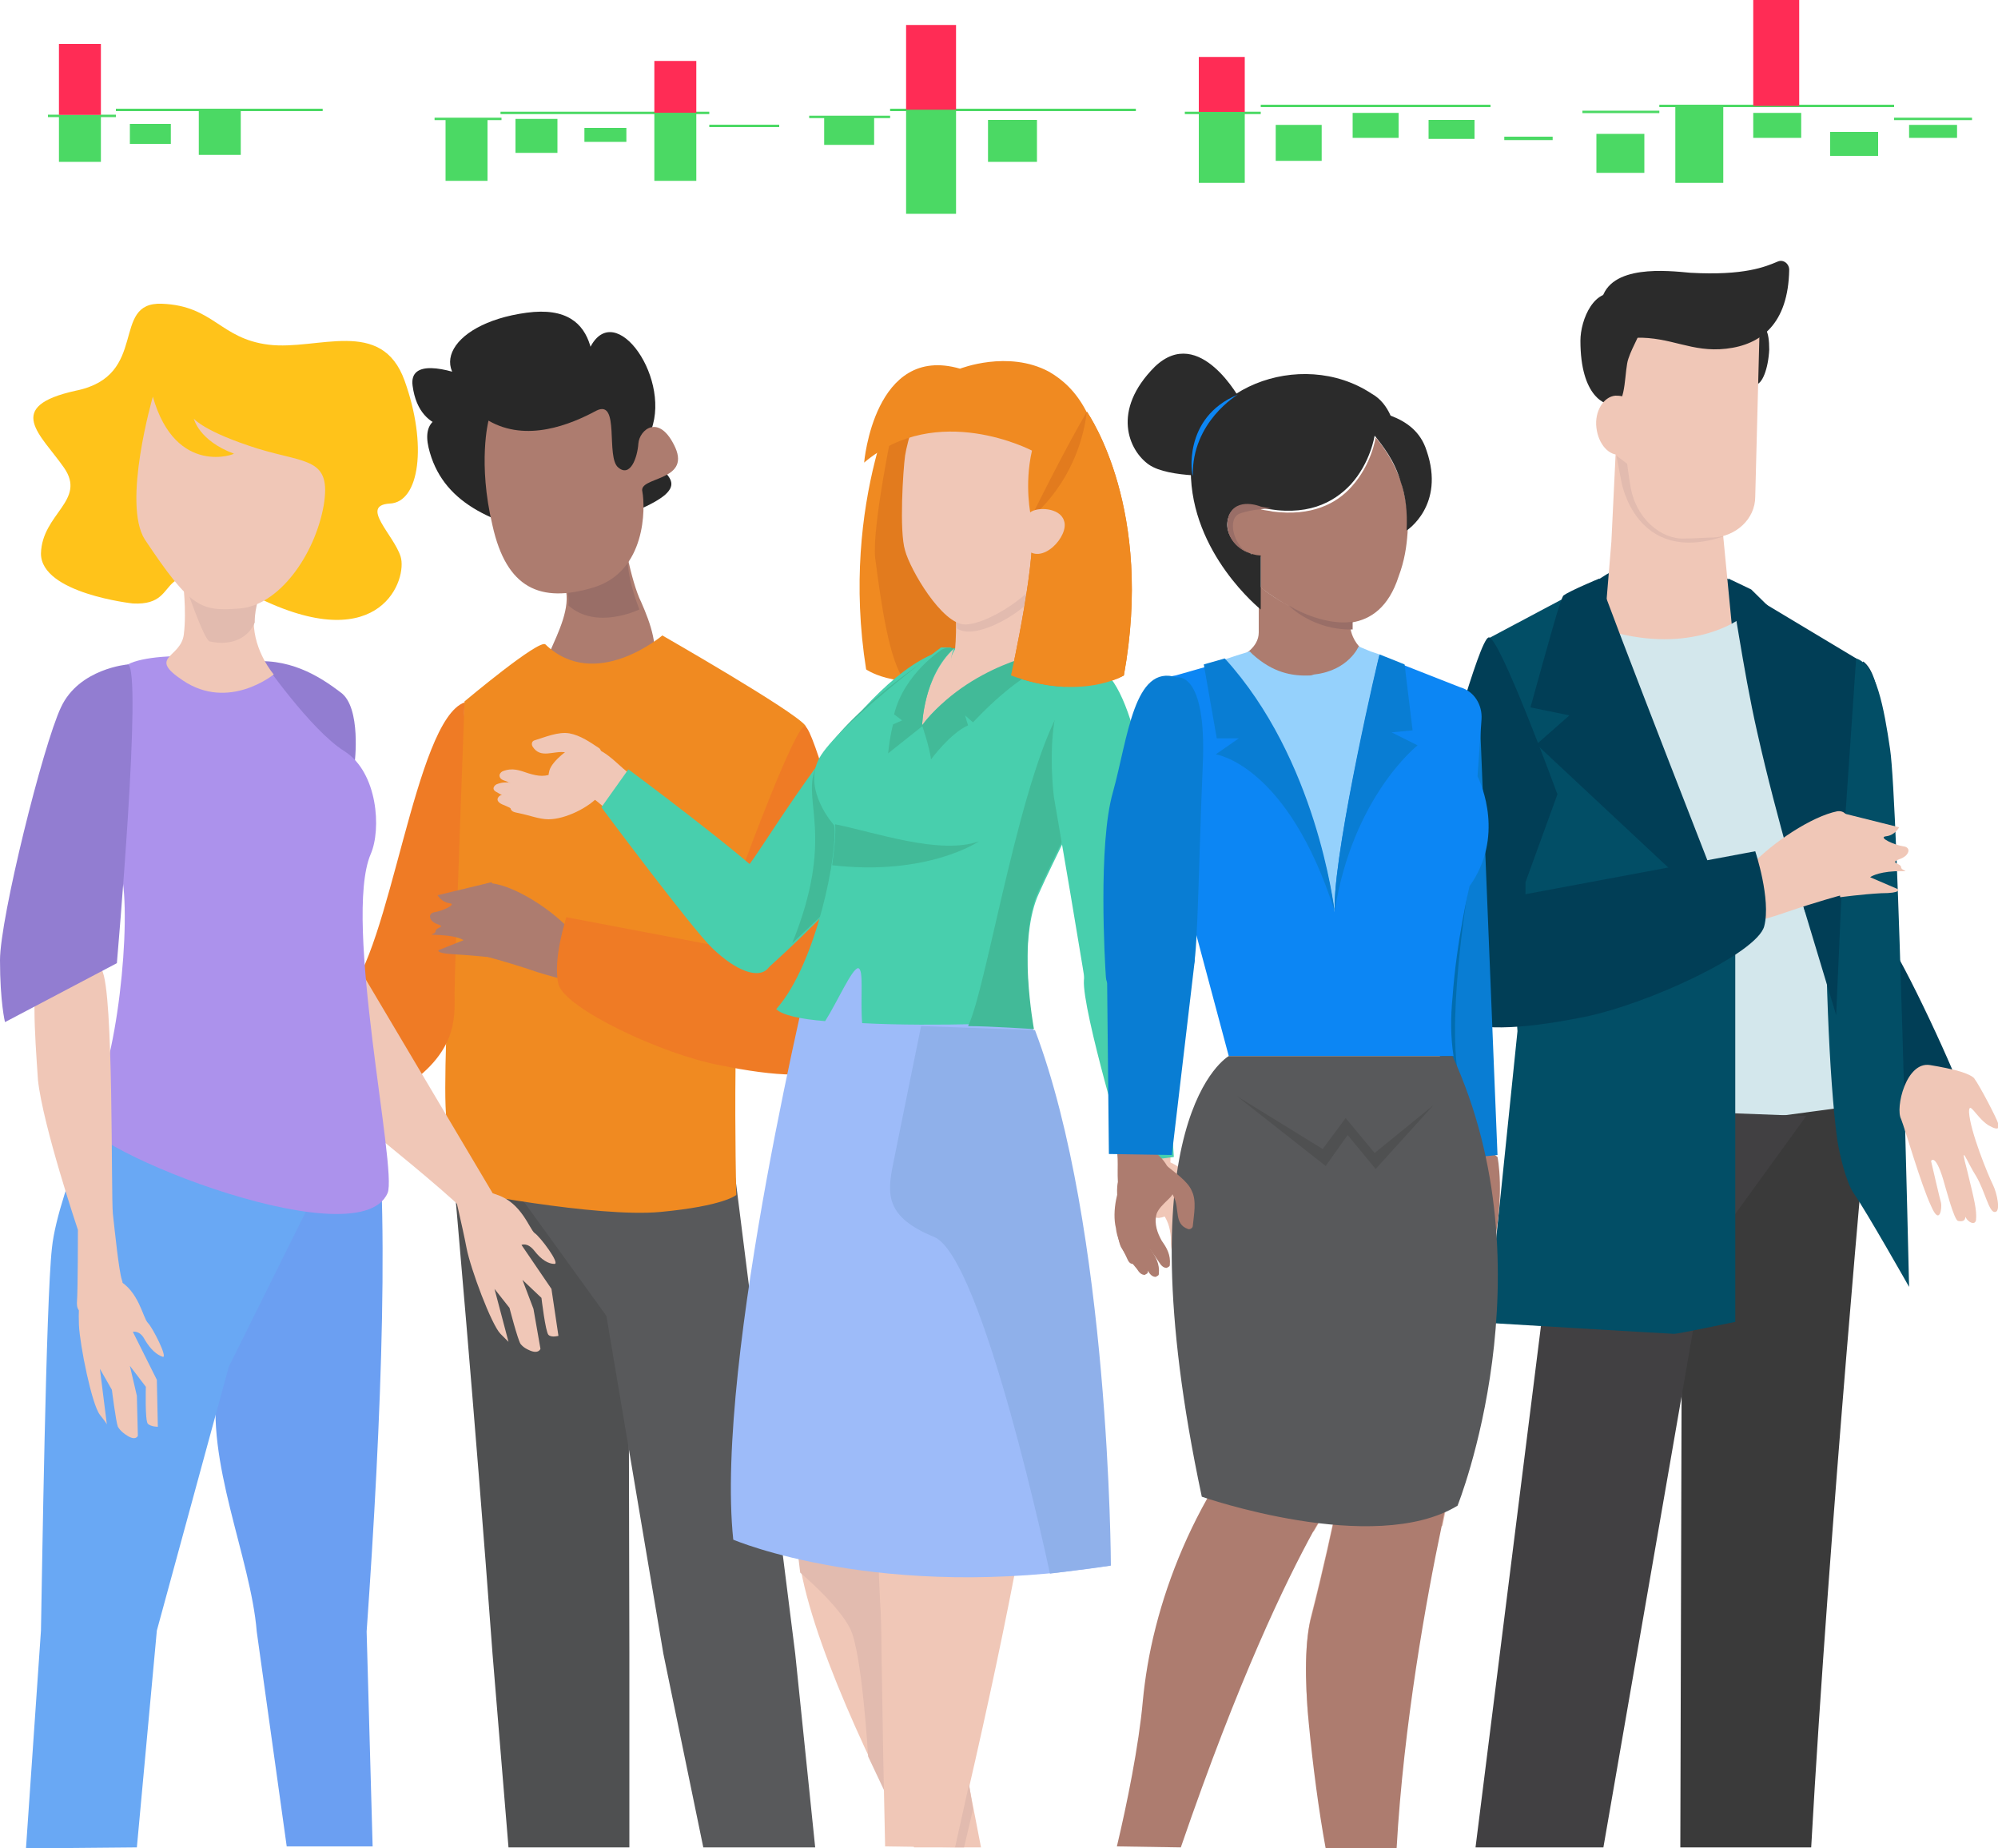 <?xml version="1.0" encoding="utf-8"?>
<!-- Generator: Adobe Illustrator 26.0.3, SVG Export Plug-In . SVG Version: 6.00 Build 0)  -->
<svg version="1.1" id="Layer_1" xmlns="http://www.w3.org/2000/svg" xmlns:xlink="http://www.w3.org/1999/xlink" x="0px" y="0px"
	 width="200px" height="185px" viewBox="0 0 200 185" style="enable-background:new 0 0 200 185;" xml:space="preserve">
<style type="text/css">
	.st0{fill:#4F5051;}
	.st1{fill:#58595B;}
	.st2{fill:#282828;}
	.st3{fill:#AD7C6F;}
	.st4{fill:#996E67;}
	.st5{fill:#F08A21;}
	.st6{fill:#EF7B25;}
	.st7{fill:#F0C7B7;}
	.st8{fill:#E27B1E;}
	.st9{fill:#48CFAD;}
	.st10{fill:#42BA98;}
	.st11{fill:#E2BBAF;}
	.st12{fill:#9DBBF9;}
	.st13{fill:#8FB0EA;}
	.st14{fill:#554E5B;}
	.st15{fill:#CE6F06;}
	.st16{fill:#013E56;}
	.st17{fill:#2B2B2B;}
	.st18{fill:#D3E7EC;}
	.st19{fill:#3A3A3A;}
	.st20{fill:#414042;}
	.st21{fill:#024E66;}
	.st22{fill:#097DD3;}
	.st23{fill:#026DAF;}
	.st24{fill:#FFBFA4;}
	.st25{fill:#0C86F4;}
	.st26{fill:#95D1FC;}
	.st27{fill:#6B9FF2;}
	.st28{fill:#69A8F4;}
	.st29{fill:#927DD1;}
	.st30{fill:#AC92EC;}
	.st31{fill:#FFC31A;}
	.st32{fill:none;stroke:#4BD964;stroke-width:0.242;stroke-miterlimit:10;}
	.st33{fill:#FF2C55;}
	.st34{fill:#4BD964;}
	.st35{fill:#4BD964;stroke:#4BD964;stroke-width:0.242;stroke-miterlimit:10;}
</style>
<g>
	<g>
		<path class="st0" d="M50.9,184.9H63v-19.5L62.9,120l-17.5-2.3c0,0,2.1,23.3,3.9,47.8L50.9,184.9z"/>
		<polygon class="st1" points="66.4,165.5 70.4,184.9 81.6,184.9 79.6,165.5 73.6,117.8 51.3,118.7 60.7,131.7 		"/>
		<g>
			<path class="st2" d="M55.6,53.7c0,0,8.6-2.1,11-4.2c2.3-2.1-2.8-2.7-1.4-6.5c2-5.5-4.1-13.7-6.4-7.6c-2.2,6,0.9,8.2,0.7,5.3
				c-0.2-2.8,1.3-10.5-6.8-9.4c-8.1,1.1-10.5,6.5-3.6,8.5c6.9,2.1-8.5-6.5-7.8-1.2c0.7,5.3,5.5,4.4,7.1,4.2c1.7-0.2-6.8-3.6-5.5,2
				C44.2,50.3,49.2,52.4,55.6,53.7z"/>
			<path class="st3" d="M62.3,53.1c0,0,0.8,5,1.9,7.2c1.8,4.1,3.9,10.7-9.3,7.6c-2.2-0.6,4.1-7.2,0.9-10.4
				C52.6,54.2,62.3,53.1,62.3,53.1z"/>
			<path class="st4" d="M63.4,53.1c0,0-1.7,1.9,0.6,7.9c0,0-4.3,2.1-7.1-0.4c0.1-1-0.1-2.1-1.1-3.2C52.6,54.2,63.4,53.1,63.4,53.1z"
				/>
			<path class="st3" d="M48.9,42.1c0,0-1.1,4.2,0.4,10.5c1.4,6.3,4.8,7.8,10.1,6.2c5.3-1.6,5.2-8,4.9-9.6c-0.4-1.5,4.8-1,3.3-4.4
				c-1.6-3.5-3.6-1.8-3.7-0.4c-0.1,1.4-0.8,3.4-2,2.4c-1.3-1,0.2-6.9-2.2-5.7C57.1,42.5,52.7,44.3,48.9,42.1z"/>
			<path class="st5" d="M54.6,64.5c-0.6-0.6-8.1,5.7-8.1,5.7s-2.2,32.2-1.9,40.5c0.4,8.4,1,8.4,1,8.4s14.1,2.8,20.5,2.2
				c6.4-0.6,7.6-1.7,7.6-1.7s-0.6-24.4,1.2-28.3s6.9-17.1,5.7-18.7c-1.2-1.5-14.3-9-14.3-9S59.6,69.3,54.6,64.5z"/>
			<path class="st6" d="M46.5,70.3c0,0-1,26.7-1,29.1s0.5,6.3-6.3,10.2c-6.8,3.9-13.1,8.7-13.1,8.7s-3-4.1-3.7-4.1
				c-0.7,0,8-10.3,12.2-14.5C39.1,95.3,41.5,72.1,46.5,70.3z"/>
			<path class="st3" d="M24.7,113.1c0,0-1.3-0.2-2.6-0.2c-0.9,0-1.7,0.1-2,0.3c-0.8,0.6-3.4,3.5-3.6,3.8c-0.2,0.3-0.5,0.9,1,0.5
				c1.4-0.4,2.6-1.9,2.2-0.8c-0.6,1.9-3.6,5.7-4.4,6.6c-0.6,0.7-1.5,2.4-1,2.6c0.6,0.2,1.7-1.9,2.9-3c1.2-1.2,2.6-3.1,1-0.4
				c-1.5,2.7-2.1,3.7-2.3,4.6c-0.1,0.6,0.7,0.4,1,0.1c0.3-0.3-0.4,0.4,0.7,0.5c0.4,0,2.1-2.8,2.7-3.7c1.4-2.4,1.7-1.4,1.7-1.4
				s-1.9,3.6-2.1,3.9c-0.2,0.3-0.6,2.4,1,0.6c1.5-1.9,4.8-7,5.4-7.7C27.1,118.3,27.3,113.4,24.7,113.1z"/>
			<path class="st3" d="M49.2,88.3l-5.4,1.3c0,0,0.4,0.7,1.2,0.8c0.8,0.1-0.8,0.8-1.5,0.9s-0.6,0.9,0.3,1.2s-0.2,0.3-0.2,0.7
				s-1.2,0.3,0.6,0.4c1.7,0.1,2.2,0.5,2.2,0.5l-2.5,1c0,0-0.3,0.3,1.4,0.4c1.7,0.1,3.7,0.3,3.7,0.3S49.8,89,49.2,88.3z"/>
			<path class="st3" d="M57.2,93.2c0,0,0.9,2.7,0.3,3.9c-0.6,1.2-1,1-3.7,0.2c-2.6-0.9-4.9-1.5-4.9-1.5s-2.1-7.8,0.3-7.4
				C51.6,88.7,55.2,91,57.2,93.2z"/>
			<path class="st6" d="M77.2,95.7l-20.5-3.9c0,0-1.4,4.2-0.8,6.7c0.6,2.4,10.3,7,16.1,8.1c5.8,1.2,9.7,1.3,12,0.1
				c2.3-1.2,6.2-5.2,3.3-13.9c-3-8.8-5.8-19.7-6.7-20.1c-0.9-0.4-6.2,14-6.2,14l2.8,7.8L77.2,95.7L77.2,95.7z"/>
		</g>
	</g>
	<g>
		<path class="st7" d="M91.5,184.9h6.7c-2.4-12.3-5.8-30.5-5.8-33c0-3.8-1-53.8-1-53.8l-9.1-1.7c0,0-3,44.5-2.5,57.7
			C80.1,161.6,86.3,175,91.5,184.9z"/>
		<g>
			<path class="st7" d="M55,77.1c-0.5,1.7,1,3.3,1.9,3.7c0.8,0.4,2.3-0.7,2.6-0.8c0.8,0.6,2,1.8,3.1,2.3c0.2,0.1,3.2-2,3.1-2.2
				c-0.4-1-2.4-2.3-3.9-3.7c-1.2-1.1-2.6-2.1-4.3-1.7C57.1,74.8,55.3,76.1,55,77.1z"/>
			<path class="st7" d="M50.7,78.2C50.4,78.1,50,78,50,77.6c0-0.1,0.1-0.3,0.3-0.4c1-0.4,1.7-0.1,2.6,0.2c1,0.3,1.7,0.4,2.7-0.1
				c0.8-0.3,1.6-0.7,2.4-1c0.4-0.2,0.6,0.4,0.2,0.6c-0.2,0.1-0.4,0.2-0.5,0.2c0.2,0.1,0.3,0.4,0.1,0.6c-1.2,1-2.8,1.9-4.4,1.5
				C52.4,79.1,51.6,78.7,50.7,78.2z"/>
			<path class="st7" d="M50.5,80.6c-0.3-0.1-0.7-0.3-0.7-0.6c0-0.1,0.1-0.3,0.3-0.4c1-0.4,1.7-0.1,2.6,0.2c1,0.3,1.7,0.4,2.7-0.1
				c0.8-0.3,1.6-0.7,2.4-1c0.4-0.2,0.6,0.4,0.2,0.6c-0.2,0.1-0.4,0.2-0.5,0.2c0.2,0.1,0.3,0.4,0.1,0.6c-1.2,1-2.8,1.9-4.4,1.5
				C52.3,81.5,51.4,81,50.5,80.6z"/>
			<path class="st7" d="M52,81.4c-0.4-0.1-0.8-0.1-0.9-0.5c-0.1-0.1,0-0.3,0.2-0.4c0.9-0.6,1.8-0.4,2.8-0.4c1.1,0.1,1.9-0.1,2.8-0.6
				c0.8-0.5,1.5-1,2.2-1.5c0.4-0.3,0.8,0.3,0.4,0.6c-0.1,0.1-0.3,0.2-0.5,0.4c0.3,0.1,1.2,0.4,1,0.6c-1,1.2-3.4,2.4-5.1,2.4
				C54,82,53,81.6,52,81.4z"/>
			<path class="st7" d="M50.1,79.5c-0.3-0.2-0.7-0.3-0.7-0.6c0-0.1,0.1-0.3,0.3-0.4c1-0.4,1.7-0.1,2.6,0.2c1,0.3,1.7,0.4,2.7-0.1
				c0.8-0.3,1.6-0.7,2.4-1c0.4-0.2,0.6,0.4,0.2,0.6c-0.2,0.1-0.4,0.2-0.5,0.2c0.2,0.1,0.3,0.4,0.1,0.6c-1.2,1-2.8,1.9-4.4,1.5
				C51.8,80.4,50.9,79.9,50.1,79.5z"/>
			<path class="st7" d="M53.3,74.7c-0.1-0.2-0.1-0.5,0.2-0.6c1-0.3,2.4-0.9,3.5-0.7c1.1,0.2,2.1,0.9,3,1.5c0.2,0.2,0.2,0.4,0,0.6
				c0,0.1-0.1,0.3-0.2,0.4c-1.2,0.6-2-0.4-3.2-0.6C55.4,75.1,54.1,76,53.3,74.7z"/>
		</g>
		<path class="st5" d="M90.5,38c0,0-6.5,12-3.8,29c0,0,3.7,2.6,9.8,0c0,0-2.5-12.6-1.7-15.8C94.8,51.2,92.4,42,90.5,38z"/>
		<path class="st8" d="M89.4,42.6c0,0-2.1,10-1.8,13.2c0.6,4.6,1.4,10.4,3,12.4c0,0,4.8-0.2,5.8-1.1c1-1-2.5-25.7-3.6-25.8
			C91.8,41,89.4,42.6,89.4,42.6z"/>
		<path class="st9" d="M96.3,68.6c0.5,2.8-3,13.4-19,27.9c-4.1,3.7-5.1-6.8-2.9-9.2c2.2-2.4,11.7-19.8,20-22.2
			C95.3,64.7,95.9,66.7,96.3,68.6z"/>
		<path class="st10" d="M92.6,66.1c0,0-9,6-11,10.9c-1.3,3.2,2,6.8-2.3,17.4c0,0,7.4-6.9,9.5-9.4c2.1-2.6,4.1-15.4,3.8-16
			C92.4,68.4,92.6,66.1,92.6,66.1z"/>
		<path class="st9" d="M76.8,97c-0.9,0.9-3,0.3-5.5-2.1c-2-1.9-11.1-14.1-11.1-14.1l2.7-3.8c0,0,11.6,8.6,14.7,11.8
			C79.6,90.9,78.8,94.9,76.8,97z"/>
		<path class="st11" d="M88.1,160.4l1.3,20.7l-2.5-5.3c0,0-0.6-10.4-1.8-12.8c-1.2-2.4-5-5.6-5-5.6l-0.4-3.3l8.2,1.7L88.1,160.4z"/>
		<path class="st7" d="M95.6,184.9c3.5-14.7,8-35.5,8.7-45.4c1.1-16.2-1.9-39.4-1.9-39.4l-10.9-2.1c0,0-0.4,14.5-2.5,22.7
			c-1.4,5.7-0.9,42.3-0.4,64.1L95.6,184.9L95.6,184.9z"/>
		<path class="st12" d="M81.5,95.5c0,0-10,40.6-8.1,58.6c0,0,14.7,6.3,37.7,2.6c0,0-0.3-37.4-8.8-56.4
			C102.3,100.3,88.8,97.4,81.5,95.5z"/>
		<path class="st12" d="M82.3,95.5c0,0-1.7,5.8-1.8,7.6c0,0,14.9,2.3,22.6,0.8l-0.9-7.2L82.3,95.5z"/>
		<path class="st9" d="M77.7,101c0.6,0.6,2.4,1,4.9,1.2c1.2-1.9,2.7-5.3,3.3-5.3c0.6,0.1,0.2,2.9,0.4,5.5c7.5,0.4,17-0.1,17-0.1
			s-1.4-8.4,0.7-12.9c0.7-1.6,1.9-4,3.2-6.7c0,0,0,0,0-0.1c0.4-0.7,0.6-1.3,1-2c0.1-0.2,0.2-0.4,0.3-0.6c0.7-1.5,1.3-3,1.9-4.3
			c0.1-0.1,0.1-0.3,0.1-0.4c0.8-2.1,1.4-3.9,1.3-4.8c0-0.1,0-0.2,0-0.2c-0.2-1-1.2-2.3-2.4-3.5c-0.2-0.2-0.5-0.4-0.7-0.6
			c-0.1,0-0.1-0.1-0.1-0.1c-1.6-1.4-3.3-2.6-3.3-2.6c-3.3,1.5-11.1,1.3-11.1,1.3S83.8,72.6,82,75.9c-1.7,3.2,1.5,6.7,1.5,6.7
			C83.9,85.1,81.8,96.4,77.7,101z"/>
		<rect x="95.2" y="51.7" class="st8" width="11.8" height="13.2"/>
		<path class="st7" d="M95.3,56.5c0.4,3.2,0.5,6.5,0.3,8.5c-2.7,4.1,9.2,0.3,9.2,0.3c-0.1-0.8-0.2-1.9-0.2-2.8
			c-0.1-2.1,0.1-4.1,0.1-4.7c0-0.1,0-0.1,0-0.1c0-0.1,0-0.1,0-0.1L95.3,56.5z"/>
		<path class="st13" d="M92.2,102.7c0,0-2.2,10.8-2.8,13.8c-0.6,3-0.8,5.3,4.1,7.3c4.9,2,11.6,33.7,11.6,33.7l6.1-0.8
			c0,0-0.1-33.8-7.6-53.6L92.2,102.7z"/>
		<path class="st11" d="M95.4,58c0.1,0.3,0.1,0.6,0.1,0.8c0.1,0.8,0.2,1.4,0.2,1.9c0.1,0.6,0,1.5,0.1,2.2c1.7,1.2,6.1-1.3,7.4-2.9
			c0.1-1.8,0.2-3.7,0.2-3.7L95.4,58z"/>
		<path class="st7" d="M106,45.9c0,0-0.4,8.9-1.4,11.2s-5.7,5.4-8,5.4c-2.3,0-5.5-5.5-6-7.4c-0.6-1.9-0.2-8.1,0-9.5
			c0.2-1.4,1.4-5.4,2.1-5.9C93.3,39,104.3,40,106,45.9z"/>
		<path class="st10" d="M83.6,82.5c4,0.8,10.5,3.1,14.4,1.7c0,0-5.1,3.5-14.7,2.4C83.3,86.4,83.7,84,83.6,82.5z"/>
		<path class="st10" d="M103.5,103c0,0-1.7-9.1,0.4-13.7c0.7-1.6,2.9-6.1,4.2-8.7c-0.7,0.7,2.4-9.6-1.4-10.5
			c-4.5,6.5-7.9,28.8-9.8,32.6C99.1,102.7,103.5,103,103.5,103z"/>
		<path class="st5" d="M103.3,45.1c-0.8,3.5-0.1,6.6-0.1,6.6c0.8-0.7,2.5-0.6,2.5-0.6s5.4-5.6,3-10l0,0c-1-1.9-2.3-3.1-3.7-3.9
			c-4.1-2.2-8.9-0.3-8.9-0.3c-8.6-2.5-9.6,9.4-9.6,9.4C93.8,40.1,103.3,45.1,103.3,45.1z"/>
		<path class="st14" d="M107.9,67.4c0,0,1.2-0.8,1.9-0.2c0.4,0.4-1.4-2-1.4-2l-1.2-0.3l0.1,1.4L107.9,67.4z"/>
		<path class="st8" d="M101.2,67.6c7,2.6,11.3,0,11.3,0c3-16.6-3.4-25.9-3.7-26.4l0,0c-2.3,3.9-5.6,10.6-5.6,10.6
			C104,55.1,101.2,67.6,101.2,67.6z"/>
		<g>
			<path class="st7" d="M116,121.9c1.7-0.2,2.8-2.1,2.8-3.1c0.1-0.8-1.4-1.9-1.7-2.2c0.3-1-0.5-2.6-0.4-3.8c0-0.2-3-2.3-3.2-2.1
				c-0.8,0.8,0.2,3.2-0.6,5.2c-0.6,1.5-0.4,3.2,0.7,4.6C113.9,120.8,115.1,121.9,116,121.9z"/>
			<path class="st7" d="M118.7,125.5c-0.1,0.4,0,0.8-0.4,0.9c-0.1,0.1-0.3,0.1-0.4-0.1c-0.7-0.8-0.7-1.5-0.7-2.5
				c-0.1-1-0.3-1.7-1-2.6c-0.6-0.7-1.2-1.2-1.8-1.9c-0.4-0.3,0.2-0.7,0.5-0.4c0.1,0.1,0.3,0.3,0.4,0.4c0-0.2,0.3-0.4,0.5-0.2
				c1.3,0.8,2.7,2,2.9,3.5C118.9,123.5,118.7,124.6,118.7,125.5z"/>
			<path class="st7" d="M120.9,124.8c-0.1,0.4,0,0.8-0.4,0.9c-0.1,0.1-0.3,0-0.4-0.1c-0.7-0.8-0.7-1.5-0.7-2.5c-0.1-1-0.3-1.7-1-2.6
				c-0.6-0.7-1.2-1.2-1.8-1.9c-0.4-0.3,0.2-0.7,0.5-0.4c0.1,0.1,0.3,0.3,0.4,0.4c0-0.2,0.3-0.4,0.5-0.2c1.3,0.8,2.7,2,2.9,3.5
				C121.2,122.9,121,123.9,120.9,124.8z"/>
			<path class="st7" d="M121.2,123.2c0.1,0.4,0.2,0.8-0.1,1c-0.1,0.1-0.3,0.1-0.4,0c-0.8-0.7-1-1.4-1.3-2.5c-0.3-1-0.7-1.8-1.5-2.5
				c-0.7-0.6-1.4-1-2.2-1.5c-0.4-0.3,0-0.8,0.4-0.6c0.2,0.1,0.3,0.2,0.5,0.3c-0.1-0.3-0.1-1.2,0.2-1.2c1.5,0.5,3.4,2.3,4,3.9
				C120.9,121.1,121.1,122.2,121.2,123.2z"/>
			<path class="st7" d="M120.1,125.6c-0.1,0.4,0,0.8-0.4,0.9c-0.1,0.1-0.3,0-0.4-0.1c-0.7-0.8-0.7-1.5-0.7-2.5c-0.1-1-0.3-1.7-1-2.6
				c-0.6-0.7-1.2-1.2-1.8-1.9c-0.4-0.3,0.2-0.7,0.5-0.4c0.1,0.1,0.3,0.3,0.4,0.4c0-0.2,0.3-0.4,0.5-0.2c1.3,0.8,2.7,2,2.9,3.5
				C120.3,123.7,120.2,124.8,120.1,125.6z"/>
			<path class="st7" d="M114.4,124.3c-0.1,0.2-0.5,0.2-0.6,0c-0.6-0.9-1.7-1.9-1.9-3c-0.2-1.1,0.1-2.3,0.4-3.4
				c0.1-0.3,0.4-0.3,0.5-0.2c0.1-0.1,0.3-0.1,0.4,0.1c1,0.9,0.4,2,0.6,3.2C114,122.2,115.3,123.1,114.4,124.3z"/>
		</g>
		<path class="st9" d="M109.3,66.8c2.8-0.4,6.6,8.9,6.7,30.4c0,5.5-6.6,7.6-6.9,4.3c-0.4-3.2-3.6-21.7-3.6-21.7
			S103.9,67.6,109.3,66.8z"/>
		<path class="st9" d="M113.1,92.4c1.1,0.1,2.1,0.9,2.8,4.2c0.6,2.6,1.6,19.2,1.6,19.2l-4.6,0.6c0,0-4.6-15.3-4.4-18.3
			C108.7,94.7,110.3,92.1,113.1,92.4z"/>
		<path class="st7" d="M95.5,64.9c0,0-0.8,1.5,0.4,1.8c1.2,0.3,6.4-0.8,6.4-0.8s-7.2,2.7-10,6.7C92.3,72.6,92.4,67.8,95.5,64.9z"/>
		<path class="st10" d="M95.5,64.9c0,0-0.6-0.2-1.2,0.1c0,0-3.8,2.4-4.8,6.5l0.8,0.6l-0.9,0.4c0,0-0.3,1-0.5,2.9l3.4-2.7
			C92.3,72.6,92.5,67.4,95.5,64.9z"/>
		<path class="st10" d="M92.3,72.6c0,0,0.7,2,0.9,3.4c0,0,1.9-2.6,3.7-3.4l-0.3-1l0.8,0.7c0,0,5-5.5,8.2-5.8l-0.8-1.2
			C104.8,65.2,97,66.5,92.3,72.6z"/>
		<path class="st5" d="M101.2,67.6c7,2.6,11.3,0,11.3,0c3-16.6-3.4-25.9-3.7-26.4l0,0c-0.9,7.1-5.6,10.6-5.6,10.6
			C104,55.1,101.2,67.6,101.2,67.6z"/>
		<path class="st7" d="M103.1,51.3c0.7-0.6,3-0.5,3.4,0.8c0.6,1.5-2.3,4.7-3.9,2.7C101.9,53.8,102.5,51.7,103.1,51.3z"/>
		<path class="st15" d="M123,95.6L123,95.6c0,0.1-0.1,0.1-0.1,0.1C123,95.7,123,95.6,123,95.6z"/>
		<polygon class="st11" points="96.5,184.9 97.4,181.1 97,178.6 95.6,184.9 		"/>
	</g>
	<g>
		<path class="st16" d="M186.5,66.2c0,0-5.7,23.7-6.3,25.9c-0.6,2.1-2,5.4,3,10.4c5,5.1,9.3,10.9,9.3,10.9s3.7-2.9,4.2-2.7
			c0.6,0.2-4.4-11-7.2-15.8S190.4,69,186.5,66.2z"/>
		<path class="st17" d="M177.1,35c-0.1,1.9-0.7,3.5-1.4,3.5c-0.7-0.1-1.7-1.7-1.7-3.6c0.1-1.9,0.6-2.5,1.7-2.5
			C176.7,32.4,177.1,33.1,177.1,35z"/>
		<path class="st16" d="M156.9,61.9c0-2.4,5.5-6.1,9-6.1c4.9,0,9.6,2.9,9.6,6.2s-4.7,5.9-9.6,5.9C161.1,68,156.9,65.3,156.9,61.9z"
			/>
		<polygon class="st7" points="173.6,65.1 160.4,65.1 161.3,54.2 161.9,41.8 172.4,52.7 		"/>
		<path class="st11" d="M161.8,45.6l0.5,2.6c0,0,1.4,8.4,10.2,5.5"/>
		<path class="st7" d="M171.5,53.8c-0.7,0-1.9,0.1-2.9,0.1c-2.3,0.1-4.9-2-5.4-5.3c-0.3-1.7-0.7-5.2-0.7-5.2l-1.1-12.7l14.8-0.3
			l-0.5,19.3C175.7,52,173.7,53.7,171.5,53.8z"/>
		<path class="st17" d="M172.8,34.9c-3.5,0.4-5.5-1.2-9.1-1.1c-2.4,0.1-3.7-2.1-3.4-3.7c0.8-3.7,6.7-3,8.9-2.8
			c5.4,0.3,7.5-0.6,8.7-1.1c0.6-0.3,1.2,0.2,1.2,0.8C179,32.4,176.3,34.5,172.8,34.9z"/>
		<path class="st17" d="M163,35.9c-0.4,1.1-0.2,4.4-1.3,4.6c-1,0.2-3.5-0.8-3.5-6.4c0-2.1,1.4-5.5,3.9-4.6
			C166.3,31.2,163.9,33.2,163,35.9z"/>
		<path class="st18" d="M174.2,61.9c0,0-4.4,3.4-12.2,1.5l4.1,26.9l-0.9,22.3l0.3,1.4l21.2-1.4l-8.2-31.9L174.2,61.9z"/>
		<path class="st19" d="M181.3,184.9c1.8-32.2,5.7-74.4,5.7-74.4l-18.6,2.5l-0.2,71.9L181.3,184.9L181.3,184.9z"/>
		<polygon class="st20" points="160.5,184.9 170.8,125.5 180.8,111.7 157,110.8 147.7,184.9 		"/>
		<path class="st21" d="M185.8,65.9c2,0.6,2.8,5,3.4,9.1c0.8,5.3,1.9,53.8,1.9,53.8s-4.3-7.6-5.5-9.3c-0.8-1.1-1.5-4.1-1.7-5.5
			C182.3,102.2,181.9,64.7,185.8,65.9z"/>
		<path class="st21" d="M148.8,64l7.9-4.2l4,1.4l13,31.9v39.2c0,0-5.7,1.2-6.1,1.2c-0.4,0-18.7-1.1-18.7-1.1l3-29.2L150.2,79
			L148.8,64z"/>
		<polygon class="st16" points="173.3,58.4 179,85.7 183.8,101.6 184.6,83.4 185.8,65.9 185.8,65.9 		"/>
		<path class="st7" d="M162.5,39.7c-0.3-0.1-0.6-0.1-0.8-0.1c-1.2,0.1-2.1,1.6-1.9,3.2c0.2,1.7,1.3,2.9,2.5,2.7
			c0.3-0.1,0.6-0.1,0.8-0.3L162.5,39.7z"/>
		<path class="st16" d="M156,60.9c-0.6,1.9-2.8,9.9-2.8,9.9l3.9,0.8l-3.3,2.9L173.6,93c0,0-13.3-34-13.5-35.1c0,0-2.9,1.2-3.6,1.7
			C156.3,59.9,156.2,60.4,156,60.9z"/>
		<path class="st16" d="M181,64.6l-2.4,1.9l3.3,0.8l-1.2,24c0,0-2.8-9.1-4.8-18c-1.5-6.6-2.4-13.9-2.9-15.4c0,0,1.7,0.8,2.3,1.1
			C175.6,59.3,181,64.6,181,64.6z"/>
		<g>
			<path class="st7" d="M184.1,81.3l6,1.5c0,0-0.4,0.8-1.3,0.9c-0.9,0.1,0.9,0.9,1.7,1c0.9,0.1,0.6,1-0.4,1.3
				c-1,0.4,0.2,0.4,0.2,0.8c0,0.4,1.3,0.4-0.6,0.4c-1.9,0.1-2.5,0.6-2.5,0.6l2.8,1.2c0,0,0.4,0.4-1.7,0.4c-1.9,0.1-4.1,0.4-4.1,0.4
				S183.5,82,184.1,81.3z"/>
			<path class="st7" d="M175.1,86.8c0,0-1,3-0.4,4.3c0.6,1.3,1.2,1.2,4.1,0.2c2.9-1,5.5-1.7,5.5-1.7s2.4-8.8-0.4-8.4
				C181.4,81.7,177.4,84.3,175.1,86.8z"/>
			<path class="st16" d="M152.7,89.5l23-4.3c0,0,1.6,4.8,0.9,7.5s-11.6,7.8-18.1,9.1c-6.5,1.3-10.8,1.4-13.4,0.1
				c-2.6-1.3-6.9-5.8-3.6-15.6c3.3-9.8,6.5-22.1,7.5-22.5c1-0.4,6.9,15.7,6.9,15.7l-3.2,8.8V89.5z"/>
		</g>
		<path class="st7" d="M193.2,106.6c0,0,1.3,0.2,2.5,0.5c0.8,0.2,1.6,0.5,1.9,0.8c0.6,0.8,2.3,4.1,2.4,4.5c0.1,0.4,0.2,0.9-1,0.2
			c-1.2-0.8-1.9-2.5-1.9-1.3c0.1,1.9,1.9,6.3,2.4,7.3c0.4,0.8,0.8,2.7,0.2,2.7c-0.6,0.1-1-2.1-1.9-3.6c-0.9-1.4-1.7-3.6-0.9-0.6
			c0.7,2.9,1,4,0.9,5c-0.1,0.6-0.8,0.2-1-0.2s0.2,0.5-0.8,0.3c-0.4-0.1-1.2-3.2-1.5-4.2c-0.8-2.6-1.2-1.8-1.2-1.8s0.9,3.9,1,4.2
			c0.1,0.4-0.1,2.4-1,0.3c-1-2.1-2.6-7.7-3-8.7C189.7,110.9,190.8,106.2,193.2,106.6z"/>
	</g>
	<g>
		<path class="st3" d="M149.9,115.8c0,0,0.8,3.7-0.5,9.5l-1.7-3.6l-0.7-2.8v-2l0.8-1.4l0.9-0.6L149.9,115.8z"/>
		<polygon class="st22" points="148.1,71.1 149.9,115.6 147.9,115.8 144.9,108.4 143.5,103.5 144.6,98.2 145.9,76.2 146.7,72.1 		
			"/>
		<path class="st23" d="M147,88.7c0,0-2.5,14.8-0.7,20.3l-2-1.7v-3l0.3-7.5l0.6-4.9L147,88.7z"/>
		<g>
			<path class="st11" d="M131,172.4c-0.4-8.2,3.2-18.1,3.2-18.1c4.4,0.6,10.2-1.6,10.2-1.6l0,0c0.4-2.1,0.8-3.7,1-4.6l-1-0.7
				l-6.6,0.8l-3.7,1c-0.7,3.5-1.7,8-2.8,12.3C130.6,164.1,130.6,168.1,131,172.4z"/>
			<path class="st11" d="M115.7,163c2.1-7.2,6.5-11.8,6.5-11.8c2.1,0.8,9.2,2.1,9.3,2.1l0,0c0.6-1,1.1-1.9,1.5-2.6l-0.6-1.2
				l-3.4-1.6l-6.4-0.6C119.3,152.2,117.1,157.9,115.7,163z"/>
			<path class="st3" d="M123.3,66.3c0,0,5.5,5.6,8.6,12.9c1,0.9,1.7,1.4,1.7,1.4c0.2-0.1,2.2-2.1,3.9-3.7c0.5-1.7,0.9-3.7,1.1-5.6
				l-1.8-5.9l0,0c-1.2-0.9-1.5-1.9-1.6-2.4l0,0c0-0.2,0-0.4,0-0.4v-0.4l0,0c-2.2,0.3-4.5-0.6-6.4-1.7l0,0c-1.7-0.9-2.8-1.9-2.8-1.9
				v4.7c0,1.5-1.6,2.4-2.4,2.7C123.5,66.2,123.3,66.3,123.3,66.3z"/>
			<path class="st3" d="M124.9,55.3c0.1,0.1,0.1,0.1,0.2,0.1h0.1c0.1,0,0.1,0.1,0.1,0.1l0,0c0.3,0.1,0.6,0.1,0.9,0.2v3.1
				c0,0,5,4.1,9.1,3.5c1.9-0.3,3.7-1.5,4.7-4.6c0.6-1.6,0.8-3,0.9-4.4c0.1-1.9-0.2-3.5-0.6-4.9c-0.7-2.1-1.8-3.7-2.6-4.6
				c0,0-0.4,2.7-2.4,4.9c-1.5,1.7-4,3-7.9,2.5l0,0c-0.4-0.1-0.7-0.1-1.1-0.2c0,0-2.4-1-3.2,0.9C122.5,53.2,123.4,54.7,124.9,55.3z"
				/>
			<path class="st17" d="M126.2,61v-5.4c-2.1-0.1-3.9-2.1-3.2-3.9c0.7-1.9,3.2-0.9,3.2-0.9c4.6,1,7.3-0.5,9-2.3
				c2-2.2,2.4-4.9,2.4-4.9c0.8,1,2,2.5,2.6,4.6c0.5,1.4,0.7,3,0.6,4.9l0,0c0,0,3.9-2.5,2-8c-0.6-1.9-2-2.9-3.6-3.5
				c-0.4-0.9-1-1.7-1.9-2.2c-7.1-4.7-17.9-0.5-18.1,7.7C119.2,55.4,126.2,61,126.2,61z"/>
			<path class="st17" d="M124.2,40.1c0,0-4.1-7.7-8.6-3.4c-4.4,4.4-2.6,8.4-0.6,9.8c2,1.4,7.4,1.1,7.4,1.1L124.2,40.1z"/>
			<path class="st4" d="M129,60.6c0,0,2.4,2.5,6.4,2.4c0-0.2,0-0.4,0-0.4v-0.4l0,0C135.2,62.3,132.6,62.7,129,60.6L129,60.6z"/>
			<path class="st24" d="M125.3,55.5c-0.1,0-0.1-0.1-0.1-0.1C125.2,55.4,125.2,55.4,125.3,55.5z"/>
			<path class="st4" d="M124.9,55.3c-1.4-0.7-2.1-3.4-0.8-3.9c1.4-0.5,3.1-0.5,3.2-0.5c-0.4-0.1-0.7-0.1-1.1-0.2c0,0-2.4-1-3.2,0.9
				C122.5,53.2,123.4,54.7,124.9,55.3z"/>
			<path class="st25" d="M114.3,73.2l8.7,32.5h17.6h4.9c-0.3-1.9-0.3-3.9-0.1-5.9l0,0c0.4-5.7,1.7-11.1,1.7-11.1
				c3.5-4.9,1.2-10.2,0.8-11l0.4-5.7c0.1-1.4-0.7-2.8-2.1-3.2l-5.6-2.2l0,0l-2.5-1l-0.3-0.1l0,0l-0.6-0.2l-1.2-0.5
				c0,0-1,2.4-4.4,2.8l0,0c-0.1,0-0.3,0.1-0.4,0.1c-1.9,0.1-3.8-0.3-5.8-2.1c-0.1-0.1-0.2-0.1-0.3-0.2l-1.3,0.4l-1.2,0.4l-2.1,0.6
				l-2.8,0.8C115.1,68,113.6,70.7,114.3,73.2z"/>
			<path class="st22" d="M117.8,67.8c0,0,3-0.7,2.6,8.7s-0.5,18.4-0.9,20.1c-0.4,1.7-1.4,3.3-4.4,2.9c-3-0.4-4.3-0.3-4.4-1.7
				c-0.1-1.4-0.8-13.3,0.7-18.5C112.9,73.9,113.5,66.4,117.8,67.8z"/>
			<path class="st3" d="M118.2,184.9c5.8-16.9,10.5-26.6,13.3-31.7l0,0c0.6-1,1.1-1.9,1.5-2.6c1-1.7,1.5-2.4,1.5-2.4
				s1.2-14.8-7.1-6.9c-1.8,1.7-3.4,3.7-4.8,5.8c-3.3,5-5.6,10.6-6.9,15.7l0,0c-0.7,2.7-1.1,5.3-1.3,7.4c-0.4,4.5-1.6,10.4-2.6,14.6
				L118.2,184.9L118.2,184.9z"/>
			<path class="st25" d="M123.9,39.5c0,0-4.6,2.7-4.5,8.1C119.3,47.7,118.3,41.8,123.9,39.5z"/>
			<path class="st3" d="M131,172.4c0.4,4.2,1,8.8,1.7,12.6h7.1c0.7-12.4,3-25.1,4.5-32.2c0.4-2.1,0.8-3.7,1-4.6c0.2-0.7,0.3-1,0.3-1
				l-10.4-3.4c0,0-0.4,2.3-1.1,5.6c-0.7,3.5-1.7,8-2.8,12.3C130.6,164.1,130.6,168.1,131,172.4L131,172.4z"/>
			<path class="st26" d="M133.6,90.9c0-0.1,0-0.3,0-0.4c0.1-6.3,4.5-25,4.5-25l-0.3-0.1l-0.6-0.2l-1.2-0.5c0,0-1,2.4-4.4,2.8l0,0
				c-0.1,0-0.3,0.1-0.4,0.1c-1.9,0.1-3.8-0.3-5.8-2.1l-0.1-0.1c-0.1-0.1-0.1-0.1-0.1-0.1c-0.1-0.1-0.1-0.1-0.1-0.1l-1.3,0.4
				l-1.2,0.4c9.1,10.1,10.9,24.8,11,25.3C133.6,91.1,133.6,91.1,133.6,90.9L133.6,90.9z"/>
			<path class="st22" d="M133.6,90.5v0.7c1.8-11.5,8.3-16.6,8.3-16.6l-2.6-1.3l2.1-0.2l-0.8-6.6l0,0l-2.5-1
				C138,65.6,133.7,84.2,133.6,90.5z"/>
			<path class="st22" d="M124,73.9l-2.3,1.6c0,0,7.2,1,11.9,15.7V91c0,0.1,0,0.1,0,0.2c-0.1-0.5-1.8-15.2-11-25.3l-2.1,0.6l1.3,7.4
				L124,73.9L124,73.9z"/>
			<path class="st1" d="M123,105.7c0,0-10.8,6-2.7,44.1c0,0,17.2,6,25.6,0.9c0,0,9.4-23.4-0.5-45L123,105.7L123,105.7z"/>
			<polygon class="st0" points="123.8,109.7 132.7,116.7 134.9,113.6 137.7,117 143.5,110.6 137.6,115.4 134.7,111.9 132.4,115 			
				"/>
			<g>
				<path class="st3" d="M117.4,119.4c0.1-1.8-0.6-3.3-2-4.2c-1.8-1.2-1.4-4.4-2.6-4.6c-0.3-0.1-1.6,3.3-1.4,3.5
					c0.7,1,0.4,2.6,0.5,4.2c-0.1,0.4-0.2,1.9,0.3,2.6c0.6,0.8,3.4,2.7,3.5,1C115.7,120.8,117.4,119.9,117.4,119.4z"/>
				<path class="st3" d="M116,126.3c0.2,0.3,0.4,0.6,0.8,0.6c0.1-0.1,0.3-0.1,0.3-0.3c0.1-1-0.3-1.7-0.8-2.4
					c-0.5-0.9-0.7-1.6-0.6-2.6c0.1-0.8,0.3-1.7,0.5-2.5c0.1-0.4-0.5-0.5-0.6-0.1c-0.1,0.2-0.1,0.4-0.1,0.5c-0.1-0.2-0.4-0.2-0.6,0.1
					c-0.7,1.3-1.1,3.1-0.5,4.5C114.9,124.8,115.5,125.5,116,126.3z"/>
				<path class="st3" d="M113.8,127c0.2,0.3,0.4,0.6,0.8,0.6c0.1-0.1,0.3-0.1,0.3-0.3c0.1-1-0.3-1.7-0.8-2.4
					c-0.5-0.9-0.7-1.6-0.6-2.6c0.1-0.8,0.3-1.7,0.5-2.5c0.1-0.4-0.5-0.5-0.6-0.1c-0.1,0.2-0.1,0.4-0.1,0.5c-0.1-0.2-0.4-0.2-0.6,0.1
					c-0.7,1.3-1.1,3.1-0.5,4.5C112.6,125.5,113.2,126.3,113.8,127z"/>
				<path class="st3" d="M112.7,125.7c0.2,0.4,0.3,0.8,0.7,0.8c0.1,0,0.3-0.1,0.4-0.3c0.4-1,0.1-1.8-0.3-2.7c-0.4-1-0.4-1.9-0.1-2.9
					c0.3-0.8,0.6-1.7,1-2.5c0.2-0.4-0.4-0.7-0.6-0.3c-0.1,0.2-0.2,0.4-0.2,0.5c-0.1-0.2-0.7-1-0.8-0.8c-1,1.2-1.5,3.8-1.1,5.4
					C111.8,123.9,112.3,124.9,112.7,125.7z"/>
				<path class="st3" d="M114.9,127.2c0.2,0.3,0.4,0.6,0.8,0.6c0.1-0.1,0.3-0.1,0.3-0.3c0.1-1-0.3-1.7-0.8-2.4
					c-0.5-0.9-0.7-1.6-0.6-2.6c0.1-0.8,0.3-1.7,0.5-2.5c0.1-0.4-0.5-0.5-0.6-0.1c-0.1,0.2-0.1,0.4-0.1,0.5c-0.1-0.2-0.4-0.2-0.6,0.1
					c-0.7,1.3-1.1,3.1-0.5,4.5C113.8,125.7,114.4,126.5,114.9,127.2z"/>
				<path class="st3" d="M118.9,123c0.2,0.1,0.5-0.1,0.5-0.3c0.1-1.1,0.4-2.5-0.1-3.5c-0.4-1-1.8-1.9-2.6-2.6
					c-0.2-0.2-0.1-0.1-0.1,0.1c-0.1,0-0.3,0.1-0.3,0.2c-0.4,1.3,0.8,1.9,1.2,2.9C118.1,121,117.5,122.5,118.9,123z"/>
			</g>
			<polygon class="st22" points="110.8,96 111,115.5 117.3,115.6 119.6,96.1 117,89.9 			"/>
		</g>
	</g>
	<g>
		<path class="st27" d="M28.7,184.8h8.6l-0.6-21.5c1.5-21.3,2.4-43.7,0.6-55.6c-0.7-4.6-14.1,21.7-15.5,30.6
			c-1.3,7.9,3.3,17.6,3.9,25L28.7,184.8z"/>
		<path class="st28" d="M13.7,184.9l2-21.7l7.2-26.4l14.7-29.6l-25.9-0.9c0,0-5.9,12.7-6.5,18.6c-0.6,5.2-1,33.2-1.1,38.3L2.6,185
			L13.7,184.9L13.7,184.9z"/>
		<g>
			<path class="st7" d="M36.3,97.5l13,21.9c0,0-0.8,3.8-2.9,1.7c-2.1-2.1-8.8-7.5-8.8-7.5S28.4,92.7,36.3,97.5z"/>
			<path class="st7" d="M45.3,118.6c0,0,1,4.2,1.4,6.3c0.4,2.1,2.5,7.7,3.4,8.6c0.8,0.8,0.8,0.8,0.8,0.8l-1.4-5.3l1.5,1.9
				c0,0,0.8,3.1,1.1,3.6c0.3,0.4,0.8,0.6,0.8,0.6c1,0.5,1.2-0.1,1.2-0.1l-0.7-4l-1.1-2.9l1.9,1.8c0,0,0.4,3.4,0.7,3.7
				c0.3,0.3,1,0.1,1,0.1l-0.7-4.7l-3-4.4c0,0,0.6-0.3,1.3,0.6c0.7,0.9,1.4,1.3,2,1.3s-1.4-2.7-2-3.1c-0.5-0.4-1.3-3-3.7-3.8
				C47.7,118.8,45.3,118.6,45.3,118.6z"/>
			<path class="st29" d="M34.1,69.3c-1.6-1.2-4.6-3.4-8.7-3.1c-4.1,0.2,2.4,6.8,5.5,8.9c3.2,2.1,4.6,1.3,4.6,1.3
				S36.2,70.8,34.1,69.3z"/>
			<path class="st30" d="M12.8,66.5c0,0-4.9,4.8-4.3,9.4c0.6,4.6,3,6.6,3.8,12.4c0.8,5.9-1,21-3.9,23.3c-2.9,2.3,27.4,14.8,30.4,7.8
				c1-2.3-4.5-27.3-1.7-33.9c1.1-2.5,0.7-8.2-2.6-10.3c-3.4-2.1-8.3-9.2-8.3-9.2S15.8,64.9,12.8,66.5z"/>
			<g>
				<path class="st7" d="M4.3,94.8c0,0,2.2-1,2.6-1.2c0.5-0.3,2.1,1.4,3.3,3.5c1.2,2.1,0.9,22.6,1.1,24.4c0.2,1.8,0.6,5.7,0.9,6.6
					c0.4,0.9-1,2.8-2.7,3.1c-1.1,0.3-1,0.4-1.4,0.1c-0.3-0.2-0.4-0.4-0.4-0.9c0.1-1.3,0.1-7.3,0.1-7.3s-3.5-10.4-4-15
					C3.5,103.5,3,98,4.3,94.8z"/>
			</g>
			<path class="st29" d="M12.8,66.5c0,0-4.9,0.4-6.7,4.3C4.3,74.6,0,91.9,0,96.1c0,4.2,0.5,6.2,0.5,6.2l11.2-5.9
				C11.7,96.3,14.3,66.9,12.8,66.5z"/>
			<g>
				<path class="st31" d="M13.3,60.4c0,0-9.2-1-9.2-5c0.1-4,4.6-5.3,2.3-8.6s-6.1-6.1,1.2-7.7c7.4-1.5,3.4-8.9,8.6-8.7
					c5.2,0.2,5.8,3.5,10.7,4.1s11.3-2.8,13.6,3.6c2.3,6.4,1.5,12.2-1.5,12.3c-3,0.2,0.4,3.1,1.1,5.3s-1.9,10-13.9,4.3
					C14.2,54.5,19,60.7,13.3,60.4z"/>
				<path class="st7" d="M18.3,58.1c0,0,0.4,3,0.1,5.4c-0.3,2.4-3.7,2.2-0.1,4.6c4.6,3.1,9.1-0.6,9.1-0.6s-2-2.3-2-5.3
					c0-3,2.4-5.1-1.2-4.7C20.7,57.9,18.1,56,18.3,58.1z"/>
				<path class="st11" d="M21,64.2c-0.6-0.1-2.6-6.1-2.6-6.1c-0.2-2.1,2.4-0.2,5.9-0.6s1.2,1.7,1.2,4.7c0,0.1,0,0.1,0,0.1
					C24.9,63.8,23.2,64.7,21,64.2z"/>
				<path class="st7" d="M15.3,39.7c0,0-3.1,10.7-0.8,14.3c4.6,6.9,5.6,7.2,9.5,6.9c3.9-0.3,7.5-5.3,8.4-10.3
					c0.8-4.8-1.7-4.2-6.6-5.7c-5.4-1.7-6.4-3-6.4-3s0.5,2.2,4,3.5C23.7,45.4,17.6,47.8,15.3,39.7z"/>
			</g>
			<path class="st7" d="M8.2,126.2c0,0-0.4,4.3-0.3,6.4c0.1,2.1,1.3,8,2.1,9s0.7,1,0.7,1L10,137l1.2,2.1c0,0,0.4,3.2,0.6,3.7
				c0.3,0.5,0.8,0.8,0.8,0.8c1,0.7,1.2,0.1,1.2,0.1l-0.1-4l-0.7-3l1.6,2.1c0,0-0.1,3.4,0.2,3.7s1,0.3,1,0.3l-0.1-4.7l-2.4-4.8
				c0,0,0.7-0.2,1.2,0.8c0.6,1,1.2,1.5,1.8,1.7c0.5,0.1-1-2.9-1.5-3.4c-0.5-0.5-0.9-3.2-3-4.3C9.7,126.8,8.2,126.2,8.2,126.2z"/>
		</g>
	</g>
	<g>
		<line class="st32" x1="4.8" y1="11.6" x2="11.6" y2="11.6"/>
		<line class="st32" x1="11.6" y1="11" x2="32.3" y2="11"/>
		<rect x="5.9" y="4.4" class="st33" width="4.2" height="7.1"/>
		<rect x="5.9" y="11.6" class="st34" width="4.2" height="4.6"/>
		<rect x="13" y="12.4" class="st34" width="4.1" height="2"/>
		<rect x="19.9" y="11" class="st34" width="4.2" height="4.5"/>
	</g>
	<g>
		<line class="st32" x1="50.1" y1="11.3" x2="71" y2="11.3"/>
		<line class="st32" x1="71" y1="12.6" x2="78" y2="12.6"/>
		<line class="st32" x1="43.5" y1="11.9" x2="50.2" y2="11.9"/>
		<rect x="65.5" y="6.1" class="st33" width="4.2" height="5.2"/>
		<rect x="44.6" y="11.9" class="st34" width="4.2" height="6.2"/>
		<rect x="51.6" y="11.9" class="st34" width="4.2" height="3.4"/>
		<rect x="58.5" y="12.8" class="st34" width="4.2" height="1.4"/>
		<rect x="65.5" y="11.3" class="st34" width="4.2" height="6.8"/>
	</g>
	<g>
		<line class="st32" x1="89.1" y1="11" x2="113.7" y2="11"/>
		<line class="st32" x1="81" y1="11.7" x2="89.1" y2="11.7"/>
		<rect x="90.7" y="2.5" class="st33" width="5" height="8.5"/>
		<rect x="82.5" y="11.7" class="st34" width="5" height="2.8"/>
		<rect x="90.7" y="11" class="st34" width="5" height="10.4"/>
		<rect x="98.9" y="12" class="st34" width="4.9" height="4.2"/>
	</g>
	<g>
		<line class="st32" x1="118.6" y1="11.3" x2="126.2" y2="11.3"/>
		<line class="st32" x1="126.2" y1="10.6" x2="149.2" y2="10.6"/>
		<rect x="150.7" y="13.8" class="st35" width="4.6" height="0.1"/>
		<rect x="120" y="5.7" class="st33" width="4.6" height="5.6"/>
		<rect x="120" y="11.2" class="st34" width="4.6" height="7.1"/>
		<rect x="127.7" y="12.5" class="st34" width="4.6" height="3.6"/>
		<rect x="135.4" y="11.3" class="st34" width="4.6" height="2.5"/>
		<rect x="143" y="12" class="st34" width="4.6" height="1.9"/>
	</g>
	<g>
		<line class="st32" x1="166.1" y1="10.6" x2="189.6" y2="10.6"/>
		<line class="st32" x1="158.4" y1="11.2" x2="166.1" y2="11.2"/>
		<line class="st32" x1="189.6" y1="11.9" x2="197.4" y2="11.9"/>
		<rect x="175.5" class="st33" width="4.6" height="10.6"/>
		<rect x="159.8" y="13.4" class="st34" width="4.8" height="3.9"/>
		<rect x="167.7" y="10.6" class="st34" width="4.8" height="7.7"/>
		<rect x="175.5" y="11.3" class="st34" width="4.8" height="2.5"/>
		<rect x="183.2" y="13.2" class="st34" width="4.8" height="2.4"/>
		<rect x="191.1" y="12.5" class="st34" width="4.8" height="1.3"/>
	</g>
</g>
<g>
</g>
<g>
</g>
<g>
</g>
<g>
</g>
<g>
</g>
<g>
</g>
<g>
</g>
<g>
</g>
<g>
</g>
<g>
</g>
<g>
</g>
<g>
</g>
<g>
</g>
<g>
</g>
<g>
</g>
</svg>
